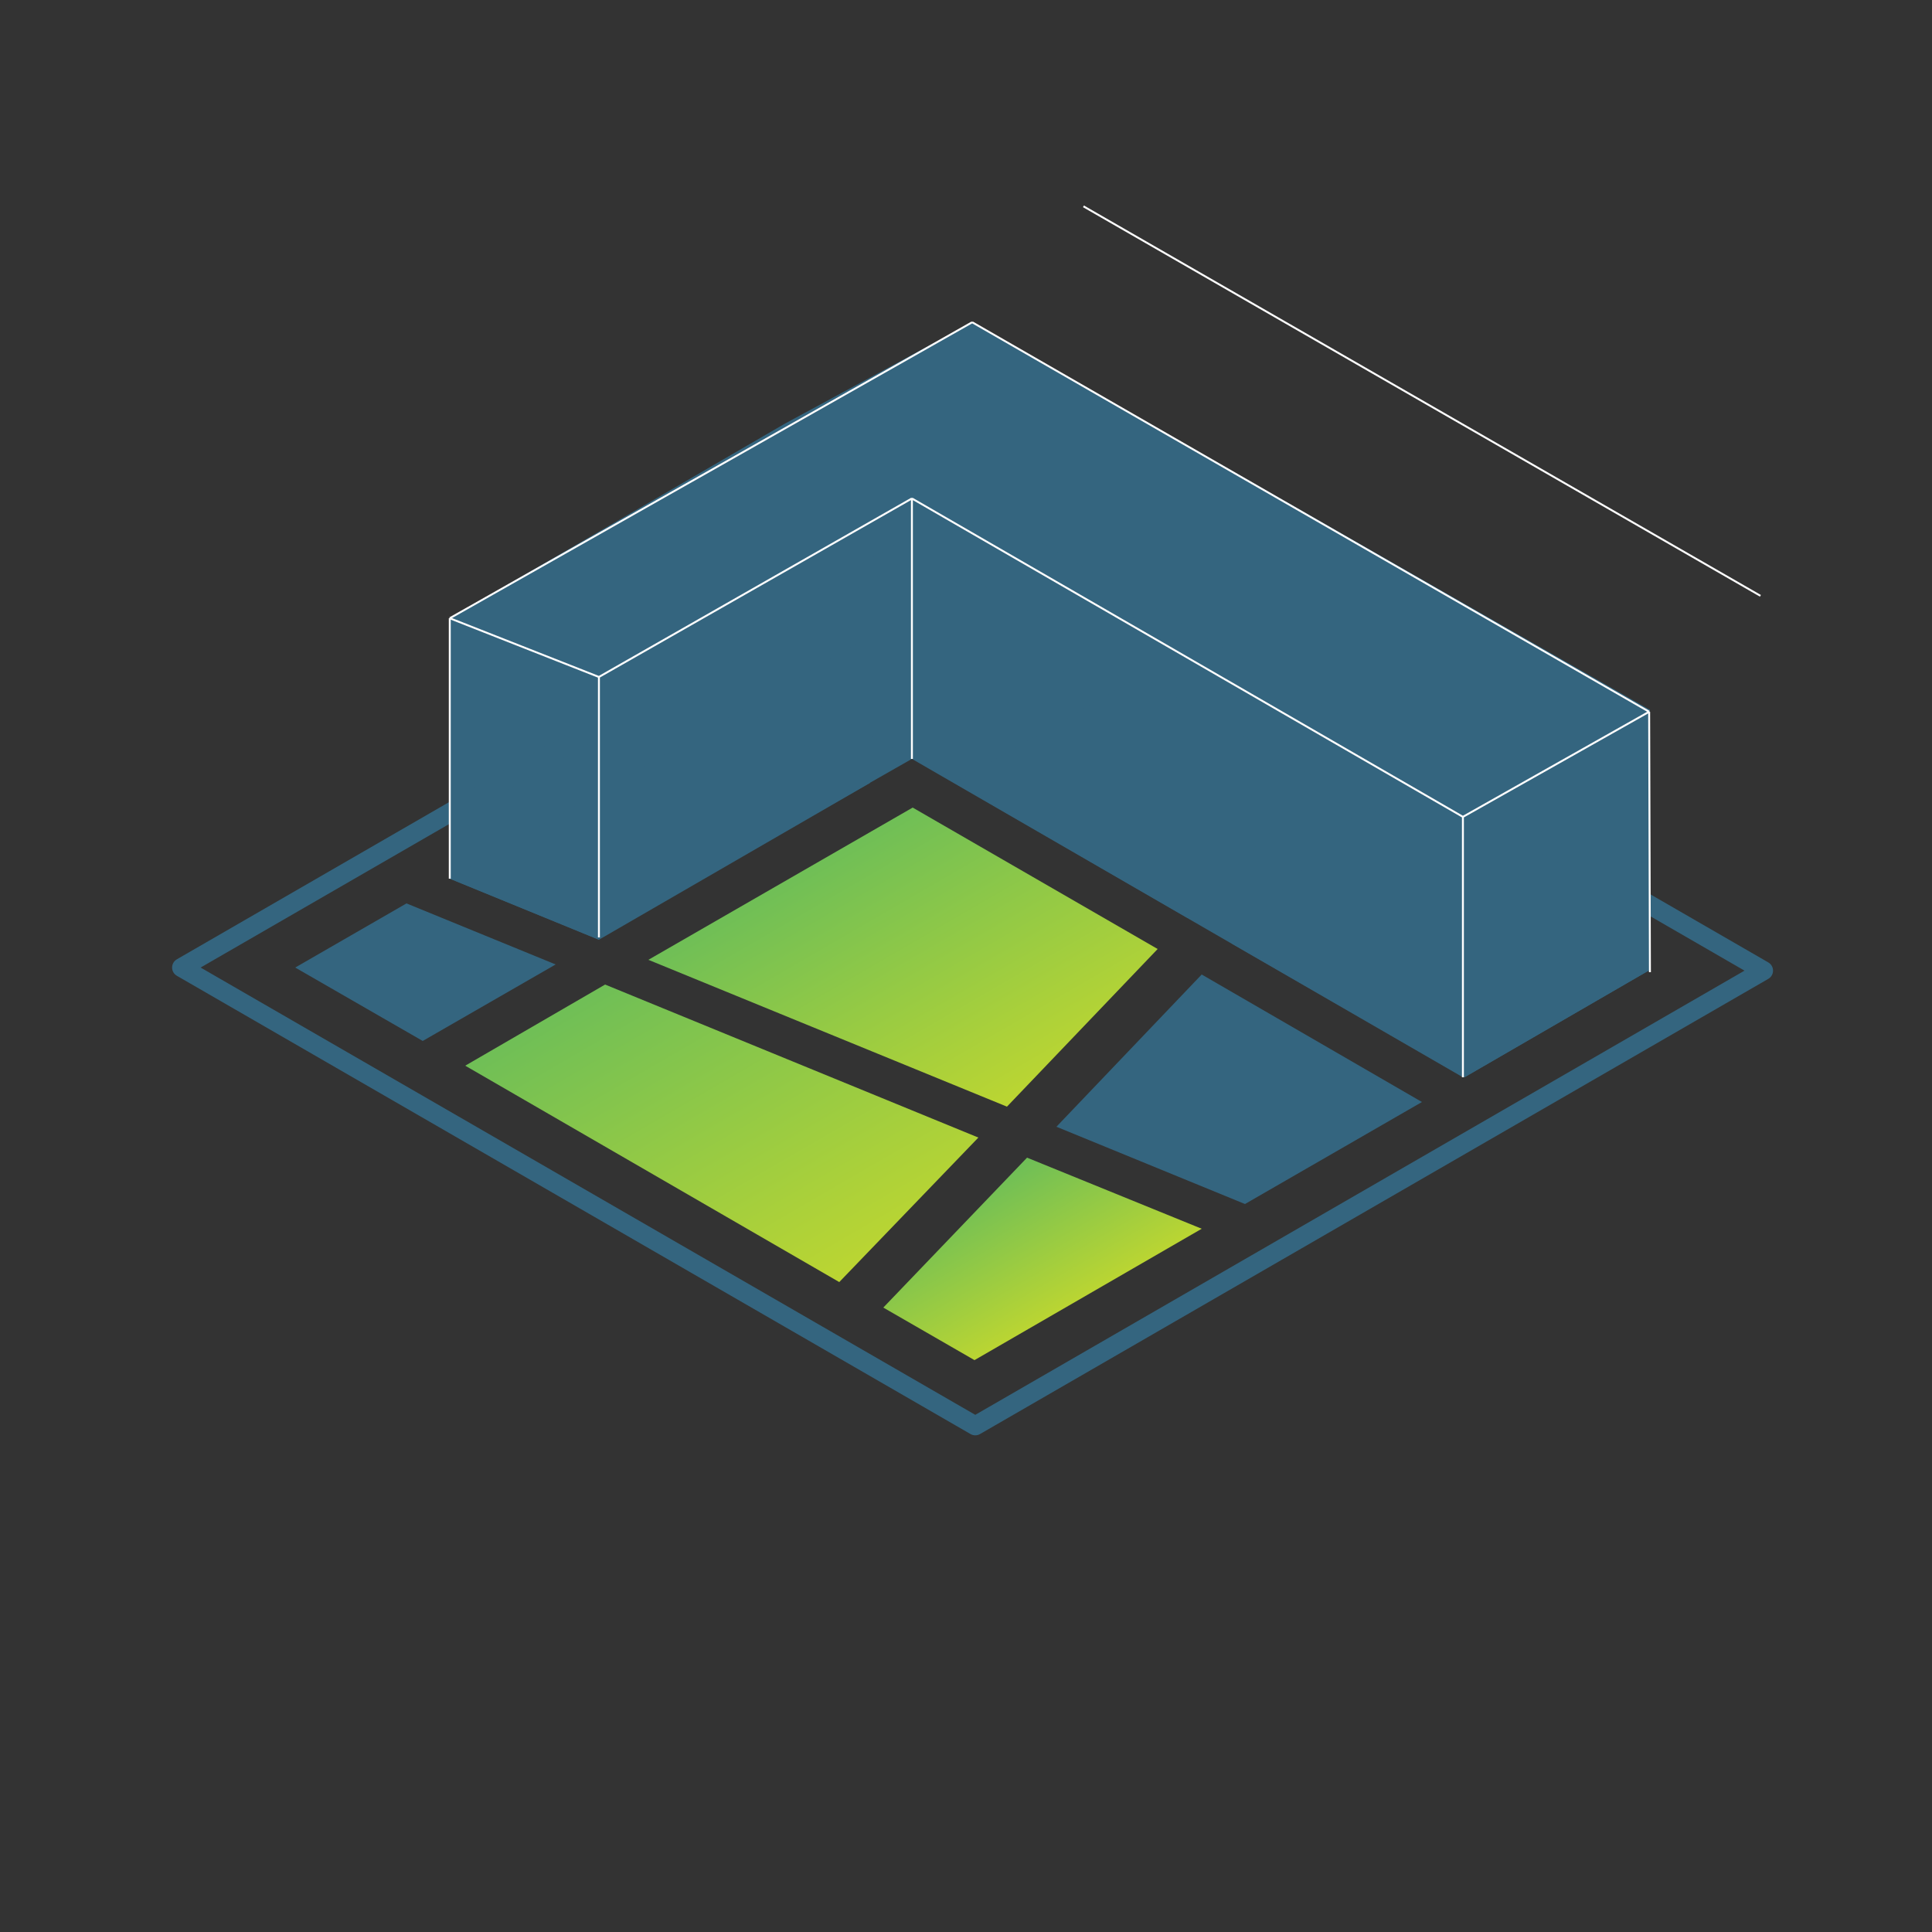 <svg version="1.1" id="Layer_1" xmlns="http://www.w3.org/2000/svg" x="0" y="0" viewBox="0 0 250 250" xml:space="preserve"><rect x="0" y="0" width="250" height="250" fill="#333333" stroke="none"/><style>.st0{fill:#34657f}</style><path class="st0" d="M213.5 91.8h-.1l-87.6-50.1-24.2 13.1L58.2 80v33.7l19.3 7.9.3-.5L118 98.2l71.3 41.2h.2l24-13.9z"/><g id="icons_features"><path class="st0" d="M136.7 145.8l24.4 10 22.9-13.2-28.5-16.5z"/><linearGradient id="SVGID_1_" gradientUnits="userSpaceOnUse" x1="147.009" y1="293.441" x2="192.809" y2="293.441" gradientTransform="matrix(.87 .5 1 -.58 -319.876 211.33)"><stop offset="0" stop-color="#70bf56"/><stop offset="1" stop-color="#bdd631"/></linearGradient><path fill="url(#SVGID_1_)" d="M118.1 104.5l-34.2 19.7 46.4 19 19.5-20.4z"/><path class="st0" d="M189.5 139.4l24-13.9-37-21.3-17.1 17.9z"/><linearGradient id="SVGID_2_" gradientUnits="userSpaceOnUse" x1="200.869" y1="267.25" x2="223.159" y2="267.25" gradientTransform="matrix(.87 .5 1 -.58 -319.876 211.33)"><stop offset="0" stop-color="#70bf56"/><stop offset="1" stop-color="#bdd631"/></linearGradient><path fill="url(#SVGID_2_)" d="M155.5 159l-22.6-9.2-18.6 19.4 11.8 6.8z"/><path class="st0" d="M142.1 84.3l-16.5-9.5-24.1 13.9 16.5 9.5z"/><linearGradient id="SVGID_3_" gradientUnits="userSpaceOnUse" x1="147.009" y1="265.193" x2="202.979" y2="265.193" gradientTransform="matrix(.87 .5 1 -.58 -319.876 211.33)"><stop offset="0" stop-color="#70bf56"/><stop offset="1" stop-color="#bdd631"/></linearGradient><path fill="url(#SVGID_3_)" d="M78.3 127.4l-18.1 10.5 48.4 28 18-18.7z"/><path class="st0" d="M153.7 118.8l17.1-17.9-23.3-13.4-24 13.8zm-101.1-1.9l-14.4 8.3 16.5 9.5 17.2-9.9zm60-15.6l-16.5-9.5-37.9 21.9 19.3 7.9z"/><path fill="none" stroke="#34657f" stroke-width="2.46" stroke-linejoin="round" d="M126.2 184.5L23.5 125.2l102-58.9 102.7 59.3z"/></g><path d="M58.2 113.7V80m19.3 41.3V87.6M118 98.2V64.5m71.3 74.9v-33.7m24.2 20.1l-.1-33.7M77.5 87.6L118 64.5M58.2 80l67.6-38.3m63.5 64l24.1-13.6m-87.6-50.4l87.6 50.4m-73.2-65.4l87.6 50.4M118 64.5l71.3 41.2M58.2 80l19.3 7.6" fill="none" stroke="#fff" stroke-width=".25" stroke-miterlimit="10"/></svg>